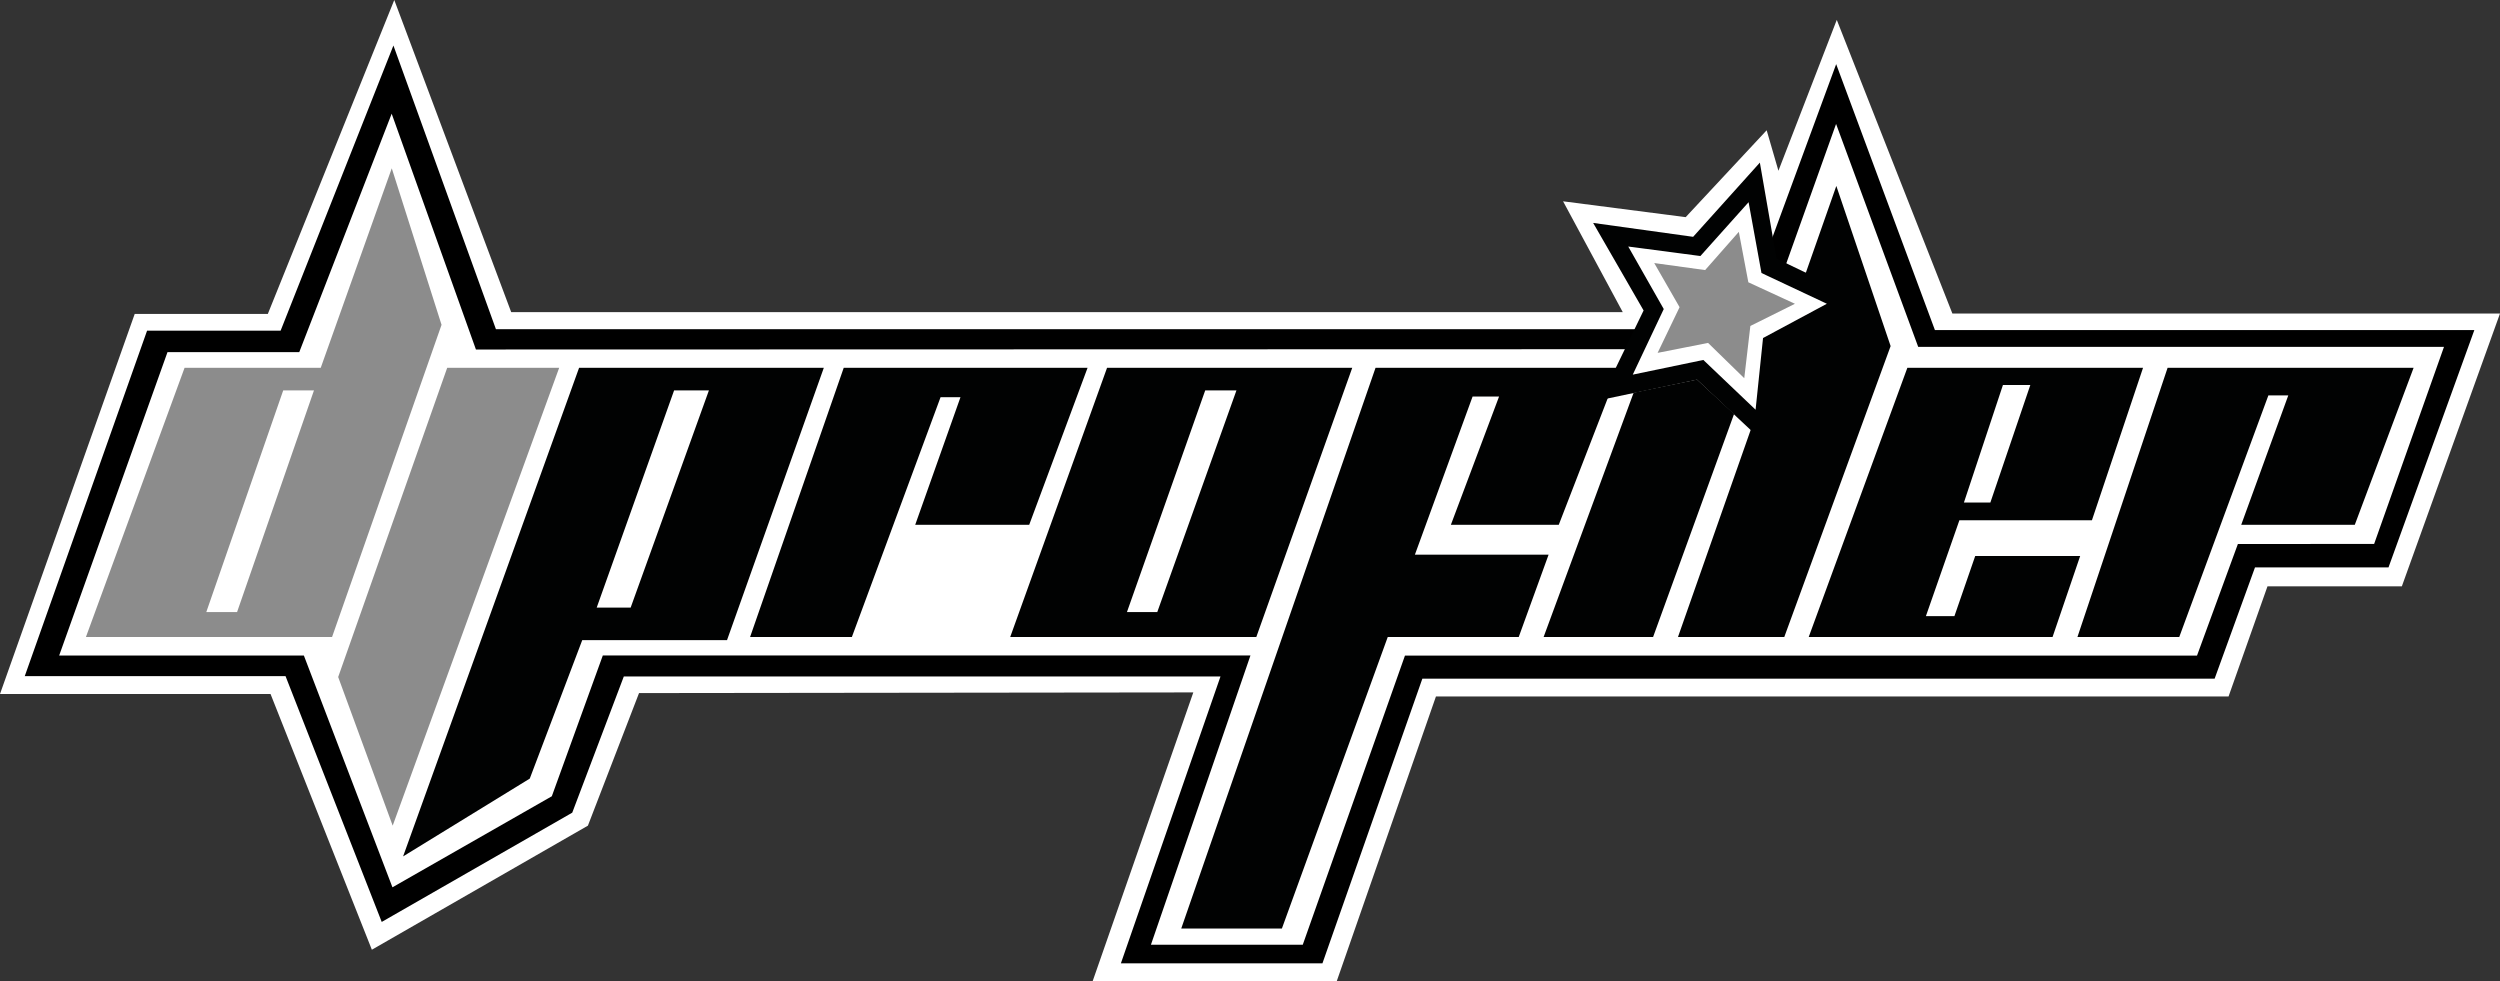 <svg xmlns="http://www.w3.org/2000/svg" viewBox="0 0 818.66 321.4"><rect x="0" y="0" width="818.66" height="321.4" fill="#333333" stroke="none"/><defs><style>.cls-1{fill:#fff;}.cls-2{fill:#8c8c8c;}.cls-3{fill:#010202;}</style></defs><title>Element 1</title><g id="Ebene_2" data-name="Ebene 2"><g id="Ebene_1-2" data-name="Ebene 1"><polygon class="cls-1" points="390.77 226.74 357.77 321.4 437.7 321.4 470.22 228.07 729.77 228.07 742.52 192 786.52 192 818.66 102.66 639.33 102.66 601.48 6.51 582.37 55.92 578.52 42.66 552 71.11 511.85 65.92 531.4 102.22 167.4 102.22 129.11 0 87.7 102.81 44.11 102.81 0 227.26 88.59 227.26 121.77 311 192.52 270.37 209.26 226.96 390.77 226.74"/><g id="Ebene_3" data-name="Ebene 3"><polygon class="cls-2" points="105.03 120.44 60.44 120.44 28.14 208.59 108.74 208.59 144.59 106.37 128.29 55.11 105.03 120.44"/><polygon class="cls-2" points="146.44 120.44 110.74 221.7 128.59 270.37 183.11 120.44 146.44 120.44"/><polygon class="cls-3" points="189.63 120.44 132 280.44 173.48 254.96 190.66 209.63 238.07 209.63 269.77 120.44 189.63 120.44"/><polygon class="cls-3" points="276.29 120.44 245.63 208.59 278.96 208.59 308 130.07 314.52 130.07 299.7 171.85 337.03 171.85 356.14 120.44 276.29 120.44"/><polygon class="cls-3" points="362.52 120.44 330.81 208.59 411.4 208.59 442.81 120.44 362.52 120.44"/><polygon class="cls-3" points="450.44 120.44 386.81 304.07 419.77 304.07 454.44 208.59 497.33 208.59 507.11 181.63 463.33 181.63 482.22 129.85 490.89 129.85 475.11 171.85 510.44 171.85 530.33 120.44 450.44 120.44"/><polygon class="cls-3" points="534.96 128.59 505.48 208.59 541.33 208.59 567.85 135.55 555.7 124.29 534.96 128.59"/><polygon class="cls-3" points="549.48 208.59 601.33 60.89 619.11 113.33 584.29 208.59 549.48 208.59"/><polygon class="cls-3" points="624.59 120.44 592.29 208.59 672.14 208.59 681.18 182.07 646.81 182.07 640 201.77 630.66 201.77 641.63 170.37 685.03 170.37 701.77 120.44 624.59 120.44"/><polygon class="cls-3" points="709.81 120.44 680.29 208.59 713.63 208.59 742.81 129.48 749.33 129.48 733.92 171.85 771.11 171.85 790.37 120.44 709.81 120.44"/></g><g id="Ebene_4" data-name="Ebene 4"><polygon class="cls-1" points="92.74 127.85 67.55 200.44 77.63 200.44 102.81 127.85 92.74 127.85"/><polygon class="cls-1" points="220.74 127.85 195.4 198.96 206.52 198.96 232.14 127.85 220.74 127.85"/><polygon class="cls-1" points="394.66 127.85 369.03 200.44 378.96 200.44 404.89 127.85 394.66 127.85"/><polygon class="cls-1" points="643.11 164.57 651.77 164.57 664.86 126.07 655.89 126.07 643.11 164.57"/></g><g id="Ebene_5" data-name="Ebene 5"><path d="M633.61,108.07,601.28,21l-31.94,86.81H162.4L128.83,14.9,91.89,108.29H48.16L8.11,221.4H93.5L125,301.9l62.39-35.78,16.89-44.61H399.67l-32.62,93.95h66l32.72-93.22H725.21l13.22-36.44h43.72l28.11-77.72H633.61Zm143.83,70.06H732.83l-13.39,36.56H460.07l-33.46,94.67H376.89l32.59-94.72H197.4l-16.7,46.11-52.19,29.81-29-75.89H19.37L54.85,115.3H98l30.26-78.07,27.59,77.22,419.07-.11,26.33-73.76,26.89,73H800.32Z"/></g><g id="Ebene_6" data-name="Ebene 6"><g id="Ebene_8" data-name="Ebene 8"><polygon class="cls-1" points="525.97 75.68 541.7 101.07 529.55 126.74 556.77 121.07 577 140.51 580.66 111.96 604.77 98.63 579.89 87.63 574.22 59.96 555.15 80.2 525.97 75.68"/></g><path class="cls-3" d="M581.75,84.69l-5.46-31.44-21.85,24.3L521.7,73l16.52,28.67L524,131l31.7-6.67,23.78,22.3,3.57-32.52,28.69-15Zm-4.42,26-2.44,23.48-17.11-16.3-23.11,4.81,10.15-21.48L533.19,80.73l23.63,3.11L572.6,66.21l4.22,23.19,21.41,10.07Z"/></g><g id="Ebene_7" data-name="Ebene 7"><polygon class="cls-2" points="541.7 86.14 550 100.59 542.81 115.55 559.33 112.29 571.18 123.85 573.18 106.74 587.78 99.48 572.52 92.44 569.4 75.92 558.37 88.44 541.7 86.14"/></g></g></g></svg>